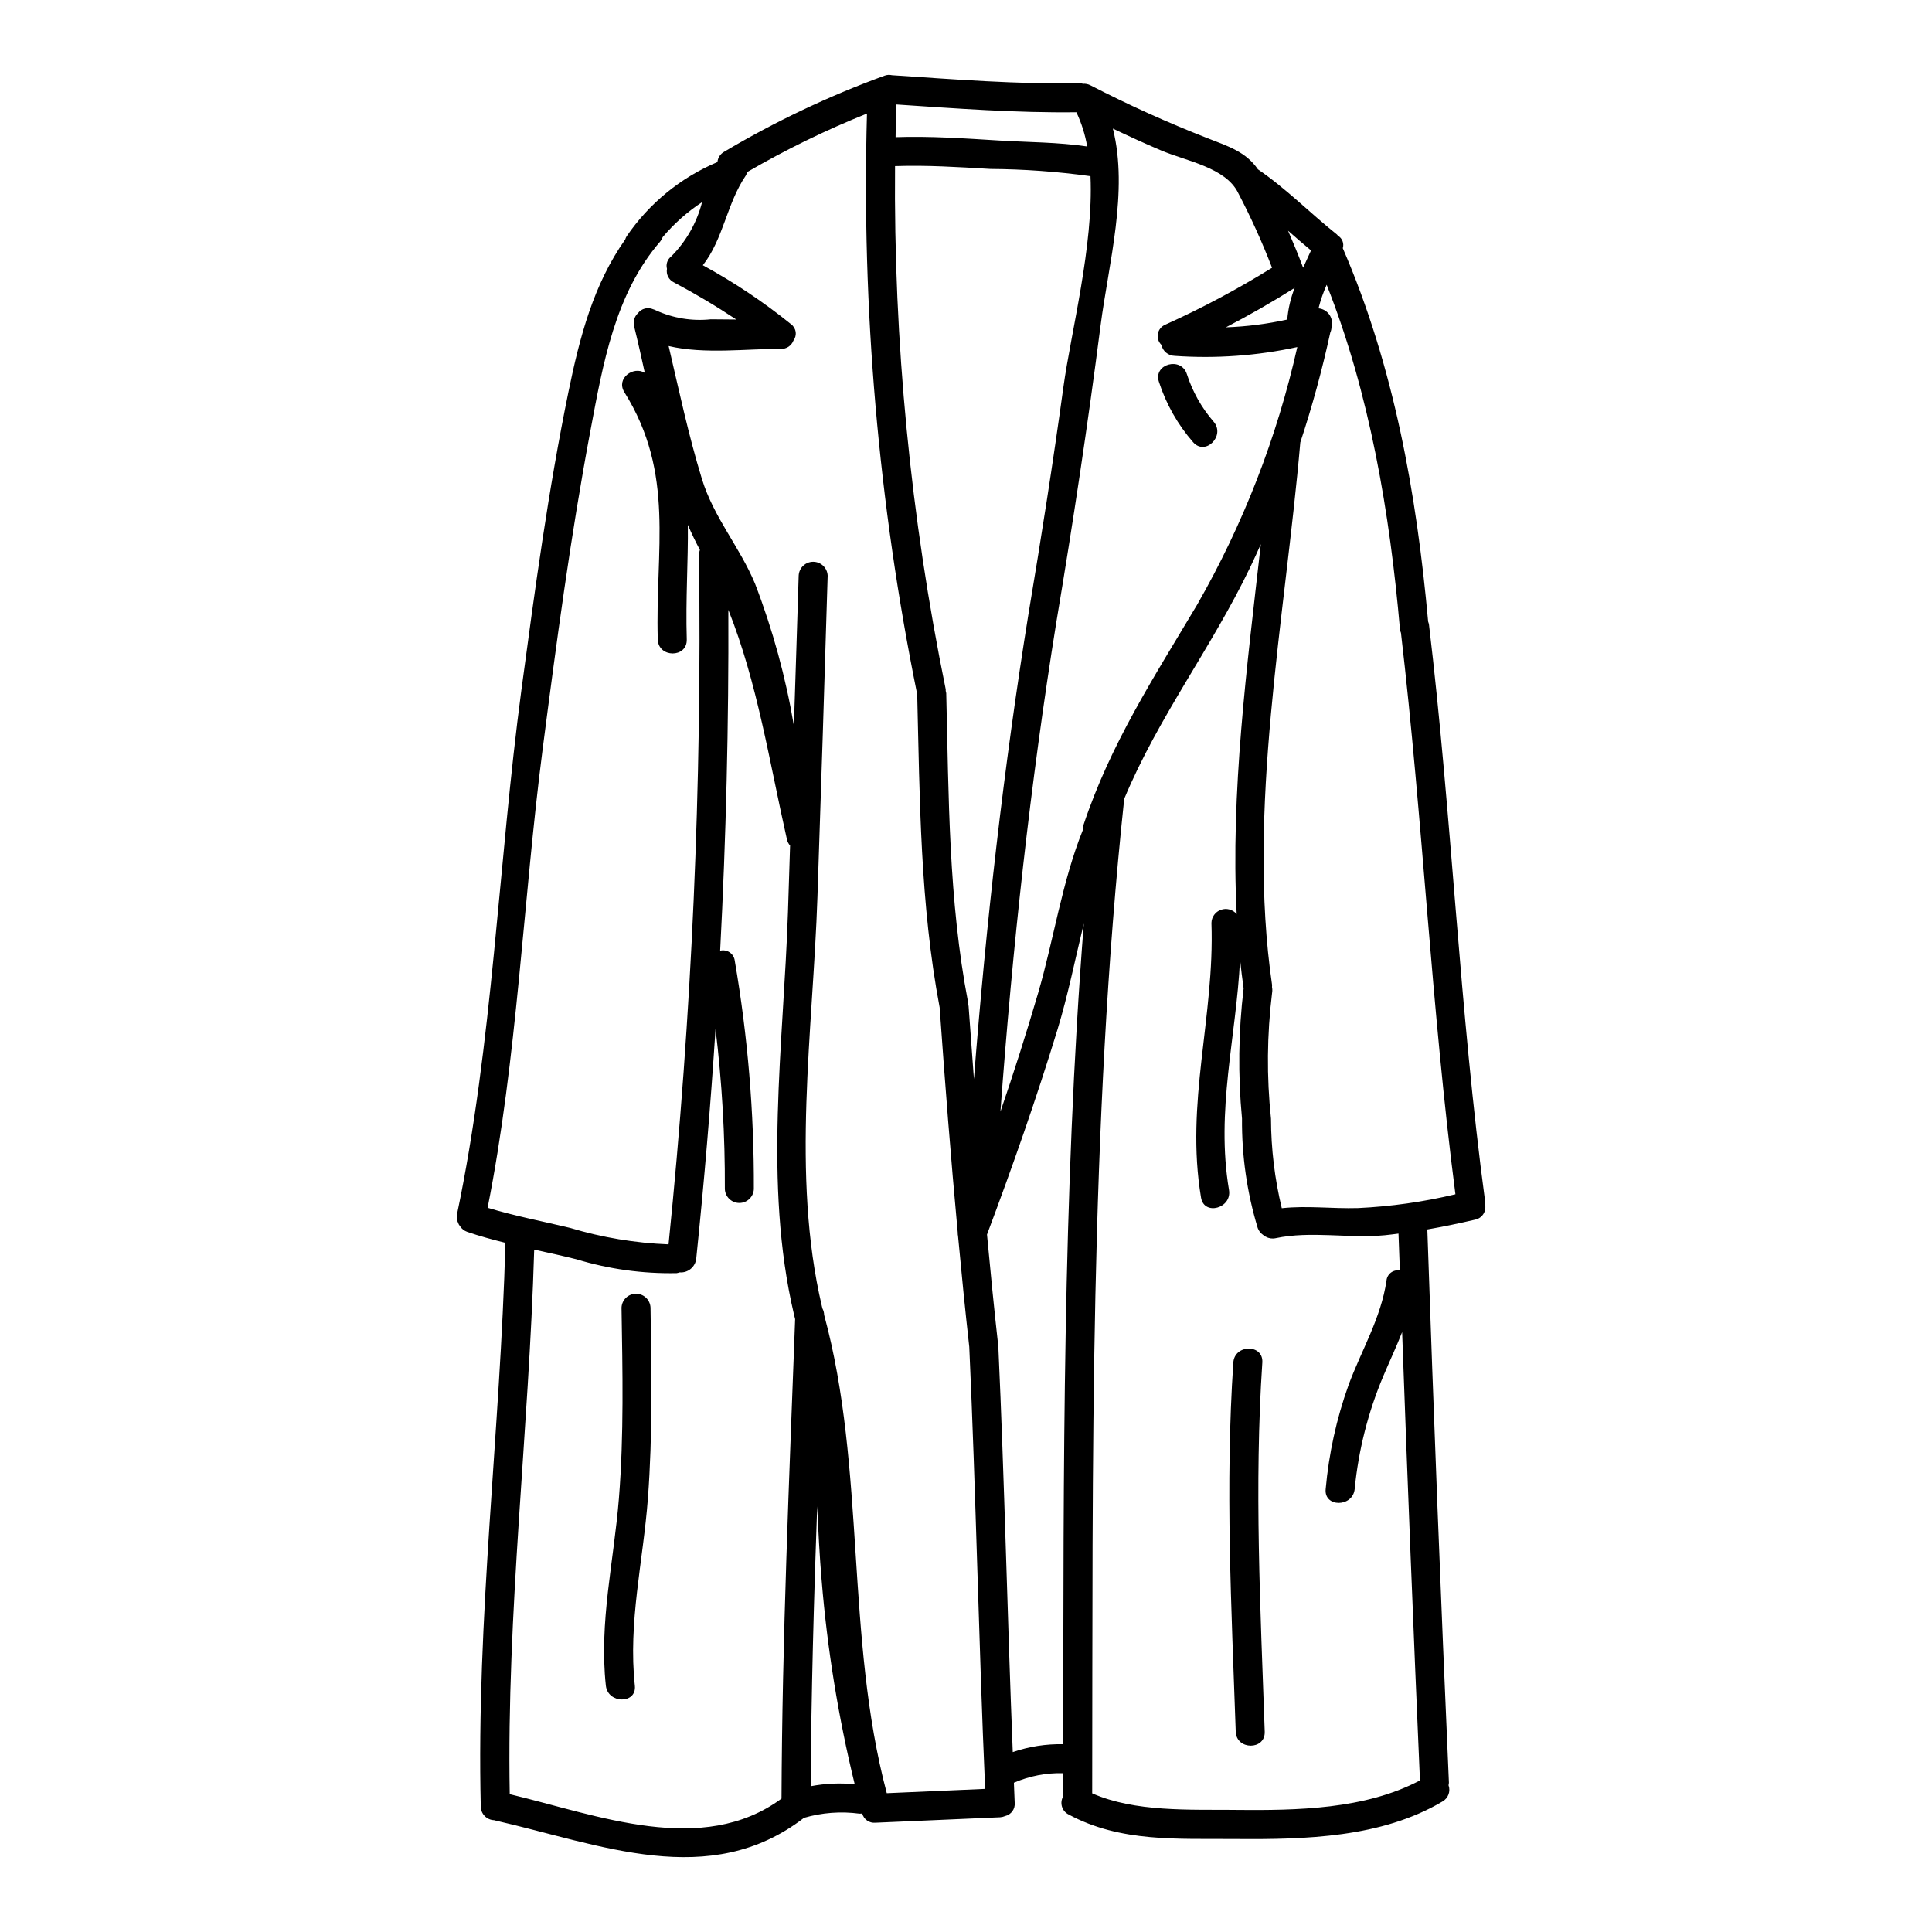 <?xml version="1.0" encoding="UTF-8"?>
<!-- Uploaded to: SVG Repo, www.svgrepo.com, Generator: SVG Repo Mixer Tools -->
<svg fill="#000000" width="800px" height="800px" version="1.1" viewBox="144 144 512 512" xmlns="http://www.w3.org/2000/svg">
 <g>
  <path d="m460.18 261.18c3.238 3.742 8.66-1.711 5.434-5.438-3.191-3.684-5.598-7.973-7.086-12.613-1.516-4.684-8.938-2.68-7.406 2.043 1.902 5.894 4.984 11.34 9.059 16.008z"/>
  <path d="m522.68 309.36c-0.051-0.219-0.121-0.43-0.207-0.637-3.066-33.879-9.055-67.625-22.617-98.949 0.391-1.273-0.148-2.648-1.301-3.32-0.098-0.094-0.133-0.207-0.246-0.305-7.086-5.641-13.441-12.168-20.938-17.27-3.199-4.633-7.742-6.07-13.383-8.266-10.578-4.133-20.938-8.812-31.035-14.023-0.605-0.309-1.285-0.441-1.965-0.395-0.219-0.062-0.438-0.105-0.664-0.121-16.699 0.277-33.293-1.039-49.941-2.144h0.004c-0.656-0.156-1.34-0.113-1.969 0.121-14.766 5.387-28.996 12.141-42.508 20.168-1.008 0.559-1.676 1.582-1.781 2.727-9.746 4.113-18.105 10.945-24.07 19.68-0.16 0.258-0.281 0.535-0.367 0.824-8.426 11.945-12.051 25.82-15.035 40.34-5.356 26.078-8.922 52.562-12.465 78.934-6.125 45.812-7.582 93.758-17.066 139-0.176 0.836-0.059 1.711 0.336 2.473 0.047 0.109 0.094 0.223 0.148 0.328 0.09 0.148 0.188 0.289 0.297 0.422 0.449 0.699 1.117 1.23 1.902 1.504 3.336 1.156 6.723 2.066 10.129 2.906-1.336 49.805-7.738 99.559-6.531 149.37 0.008 1.984 1.594 3.602 3.578 3.648 0.031 0 0.047 0.027 0.078 0.035 28.07 6.387 56.922 18.656 82.004-0.66 4.777-1.391 9.793-1.766 14.727-1.105 0.234 0.012 0.469-0.008 0.699-0.055 0.406 1.57 1.891 2.609 3.504 2.453l33.062-1.445c0.453-0.031 0.898-0.141 1.312-0.324 1.605-0.371 2.688-1.875 2.531-3.516-0.082-1.77-0.137-3.543-0.211-5.316h-0.004c4.121-1.781 8.582-2.644 13.066-2.527v6.152c-0.477 0.816-0.594 1.801-0.324 2.707 0.273 0.91 0.91 1.664 1.762 2.086 13.777 7.434 28.906 6.363 44.309 6.496 18.375 0.148 38.605-0.332 54.777-9.941v-0.004c1.52-0.848 2.195-2.676 1.598-4.309 0.059-0.223 0.094-0.449 0.105-0.676-2.156-48.863-4.062-97.734-5.723-146.61 4.238-0.734 8.449-1.617 12.648-2.594h0.004c0.895-0.176 1.684-0.703 2.184-1.473 0.496-0.766 0.664-1.699 0.457-2.59 0.031-0.219 0.047-0.441 0.039-0.66-6.828-50.746-8.824-102.25-14.91-153.14zm-31.246-98.992c-0.68 1.512-1.387 3.035-2.09 4.578-1.238-3.309-2.59-6.574-3.996-9.812 2.004 1.777 4.027 3.527 6.086 5.234zm-4.328 9.922h-0.004c-1.055 2.688-1.719 5.512-1.969 8.391-5.344 1.18-10.785 1.871-16.254 2.066 6.215-3.231 12.293-6.715 18.227-10.457zm-48.18-42.215c4.231 2.019 8.492 3.973 12.816 5.805 6.578 2.793 17.094 4.5 20.375 11.234 3.375 6.438 6.375 13.062 8.988 19.844-9.094 5.652-18.551 10.695-28.309 15.094-1.008 0.418-1.738 1.316-1.945 2.387-0.203 1.07 0.141 2.176 0.922 2.938 0.355 1.68 1.824 2.894 3.543 2.934 10.883 0.762 21.82-0.023 32.484-2.336-5.391 23.965-14.34 46.984-26.555 68.297-11.492 19.316-22.984 36.922-30.125 58.406-0.125 0.414-0.176 0.848-0.152 1.277-5.543 13.758-7.715 29.098-11.879 43.297-3.086 10.523-6.406 20.973-9.965 31.34 3.188-43.504 7.894-86.82 14.852-129.94 4.367-26.031 8.316-52.133 11.68-78.328 2.129-16.449 7.453-35.652 3.269-52.25zm-57.426-6.391c15.918 1.062 31.793 2.258 47.754 2.062 1.363 2.879 2.324 5.93 2.863 9.07-7.637-1.145-15.742-1.117-23.223-1.574-9.184-0.562-18.363-1.207-27.551-0.895 0.035-2.891 0.066-5.777 0.156-8.664zm24.863 17.086c8.906 0.055 17.805 0.695 26.625 1.918 0.832 18.5-5.172 41.355-7.168 55.84-2.754 20.074-5.902 40.098-9.25 60.078-6.606 40.934-11.242 82.066-14.469 123.36-0.488-6.445-0.961-12.895-1.418-19.344h0.004c-0.035-0.172-0.086-0.344-0.141-0.512 0.012-0.168 0.012-0.34 0-0.508-5.188-27.035-5.117-54.488-5.785-81.91l-0.004 0.004c-0.023-0.203-0.07-0.398-0.133-0.59 0.008-0.145 0.008-0.289 0-0.434-9.32-45.617-13.824-92.09-13.43-138.65 8.387-0.289 16.758 0.246 25.16 0.742zm-133.14 275.3c7.871-39.629 9.398-81.402 14.562-121.39 3.66-28.289 7.426-56.637 12.707-84.68 3.281-17.449 6.477-36.148 18.465-49.988 0.289-0.352 0.516-0.75 0.668-1.18 3.012-3.574 6.523-6.691 10.43-9.254-1.391 5.445-4.219 10.414-8.188 14.395-1 0.758-1.441 2.047-1.113 3.262-0.277 1.48 0.48 2.957 1.84 3.602 5.672 3 11.188 6.285 16.531 9.84l-6.75-0.059c-4.973 0.531-9.992-0.285-14.539-2.363-0.227-0.125-0.465-0.219-0.711-0.285-1.426-0.656-3.113-0.227-4.059 1.027-0.969 0.898-1.355 2.266-1.004 3.543 1.004 4.043 1.918 8.156 2.82 12.281-2.992-1.918-7.707 1.457-5.418 5.117 13.52 21.648 8.141 41.641 8.852 65.523 0.145 4.934 7.828 4.953 7.684 0-0.324-10.766 0.395-20.723 0.285-30.363 0.973 2.258 2.047 4.465 3.195 6.633v-0.004c-0.16 0.414-0.242 0.855-0.246 1.301 0.812 61.016-1.879 122.03-8.062 182.74-8.844-0.348-17.609-1.809-26.082-4.356-7.344-1.766-14.664-3.152-21.867-5.34zm77.887 156.59c-21.039 15.449-48.684 4.394-72.027-1.18-0.855-48.129 5.082-96.199 6.484-144.32 3.719 0.82 7.441 1.625 11.156 2.555l-0.004-0.004c8.617 2.625 17.598 3.867 26.605 3.684 0.262-0.039 0.52-0.109 0.766-0.203 2.215 0.191 4.18-1.426 4.418-3.637 2.098-20.27 3.805-40.562 5.117-60.875 1.707 14.082 2.531 28.258 2.469 42.445 0.094 2.055 1.785 3.672 3.84 3.672 2.059 0 3.75-1.617 3.844-3.672 0.078-20.277-1.613-40.527-5.055-60.512-0.105-0.895-0.59-1.703-1.332-2.215-0.742-0.512-1.672-0.676-2.543-0.453 1.574-30.074 2.297-60.188 2.172-90.336 7.715 19.328 10.918 40.48 15.527 60.844 0.133 0.605 0.422 1.164 0.836 1.625-0.195 5.883-0.363 11.773-0.562 17.656-1.18 35.133-6.543 71.988 1.574 106.53 0.125 0.434 0.203 0.883 0.324 1.316-1.559 42.312-3.441 84.715-3.609 127.08zm7.723-3.281c0.148-24.723 0.852-49.453 1.73-74.18 0.309 6.617 0.633 13.191 1.18 19.613h0.004c1.496 18.215 4.426 36.285 8.762 54.039-3.898-0.387-7.832-0.211-11.676 0.523zm20.172 1.84c-11.02-41.504-5.481-85.852-16.605-126.77v-0.004c-0.008-0.574-0.156-1.137-0.43-1.641-0.055-0.199-0.098-0.395-0.156-0.605-8.203-34.852-2.363-72.996-1.18-108.57 0.961-28.355 1.863-56.715 2.707-85.082-0.094-2.051-1.785-3.672-3.844-3.672-2.055 0-3.746 1.621-3.84 3.672-0.395 13.25-0.848 26.496-1.266 39.754h-0.004c-2.164-12.84-5.609-25.43-10.281-37.586-4.09-9.84-10.941-17.504-14.105-27.824-3.519-11.469-6.062-23.43-8.809-35.191 9.422 2.246 21.02 0.684 29.711 0.758 1.48 0.07 2.836-0.82 3.363-2.203 0.496-0.66 0.707-1.496 0.586-2.312-0.121-0.82-0.566-1.555-1.234-2.043-7.301-5.898-15.121-11.125-23.363-15.609 5.453-6.934 6.356-16.402 11.379-23.754 0.176-0.297 0.309-0.617 0.391-0.953 10.188-5.926 20.793-11.105 31.73-15.492-1.445 51.652 3.023 103.3 13.316 153.94 0.68 27.801 0.766 55.555 5.945 82.961 1.406 19.922 2.957 39.824 4.797 59.707l-0.004-0.004c-0.012 0.285 0.012 0.566 0.078 0.844 0.914 9.805 1.879 19.605 2.977 29.395 1.781 39.035 2.492 78.105 4.207 117.14zm46.77-12.98c-4.551-0.102-9.082 0.602-13.383 2.086-1.434-35.797-2.188-71.637-3.82-107.41-1.109-9.906-2.082-19.82-3.008-29.746 6.746-17.961 13.102-36.055 18.703-54.406 2.711-8.887 4.652-18.523 6.949-28.004-5.633 72-5.371 145.45-5.441 217.48zm45.73 17.402c-12.203-0.105-26.742 0.613-38.062-4.383 0.168-87.207-0.742-176.82 8.488-263.56 9.109-21.844 23.109-39.941 33.426-61.445 0.953-1.988 1.871-4.016 2.777-6.047-3.672 32.379-8.047 65.875-6.398 98.043l-0.004-0.004c-1.012-1.215-2.672-1.668-4.164-1.141-1.492 0.523-2.496 1.922-2.523 3.504 0.879 24.918-6.988 47.586-2.754 72.793 0.82 4.863 8.223 2.801 7.406-2.043-3.543-21.078 1.934-40.574 2.93-61.074 0.266 2.57 0.59 5.117 0.949 7.676l-0.004-0.004c-1.379 11.441-1.52 22.996-0.426 34.465-0.09 9.832 1.316 19.617 4.168 29.027 0.27 0.738 0.762 1.371 1.41 1.812 0.199 0.176 0.418 0.328 0.648 0.453l0.07 0.031v0.004c0.789 0.441 1.715 0.582 2.598 0.391 9.391-1.996 19.387 0.121 28.965-0.789 1.207-0.113 2.41-0.281 3.613-0.43 0.113 3.258 0.242 6.519 0.359 9.777v0.004c-0.832-0.16-1.695 0.047-2.371 0.559-0.676 0.516-1.102 1.293-1.172 2.141-1.457 9.926-6.637 18.418-10.078 27.715h0.004c-3.176 8.871-5.203 18.109-6.039 27.496-0.496 4.914 7.191 4.875 7.684 0 1.008-10.312 3.566-20.41 7.598-29.957 1.668-3.938 3.457-7.742 4.977-11.629 1.426 39.609 3 79.211 4.723 118.81-14.613 7.719-32.602 7.957-48.801 7.82zm32.379-159.49c-6.848 0.207-13.48-0.695-20.199 0.039-1.875-7.773-2.836-15.738-2.859-23.734-1.172-11.09-1.074-22.277 0.293-33.344 0.09-0.512 0.082-1.035-0.027-1.547 0.02-0.164 0.027-0.328 0.027-0.496-6.769-46.238 3.465-97.453 7.477-143.82 3.156-9.547 5.805-19.254 7.934-29.082 0.215-0.48 0.332-1 0.344-1.523l0.047-0.203v-0.004c0.23-1.098-0.023-2.242-0.691-3.144-0.668-0.902-1.691-1.477-2.812-1.578 0.539-2.137 1.262-4.227 2.164-6.242 11.414 28.812 16.758 60.66 19.43 91.348h-0.004c0.051 0.309 0.137 0.609 0.262 0.895 5.797 49.453 8.031 99.434 14.43 148.78-8.473 2.023-17.113 3.246-25.812 3.656z"/>
  <path d="m308.71 490.53c0.27 16.824 0.652 33.734-0.691 50.531-1.336 16.699-5.285 32.852-3.461 49.648 0.531 4.863 8.219 4.918 7.684 0-1.82-16.711 2.211-33.023 3.461-49.648 1.262-16.812 0.961-33.691 0.691-50.531-0.094-2.055-1.785-3.672-3.844-3.672-2.055 0-3.746 1.617-3.84 3.672z"/>
  <path d="m478.53 505.09c0.332-4.938-7.352-4.914-7.684 0-2.191 32.598-0.492 65.215 0.637 97.82 0.172 4.934 7.871 4.957 7.684 0-1.129-32.609-2.812-65.227-0.637-97.82z"/>
 </g>
</svg>